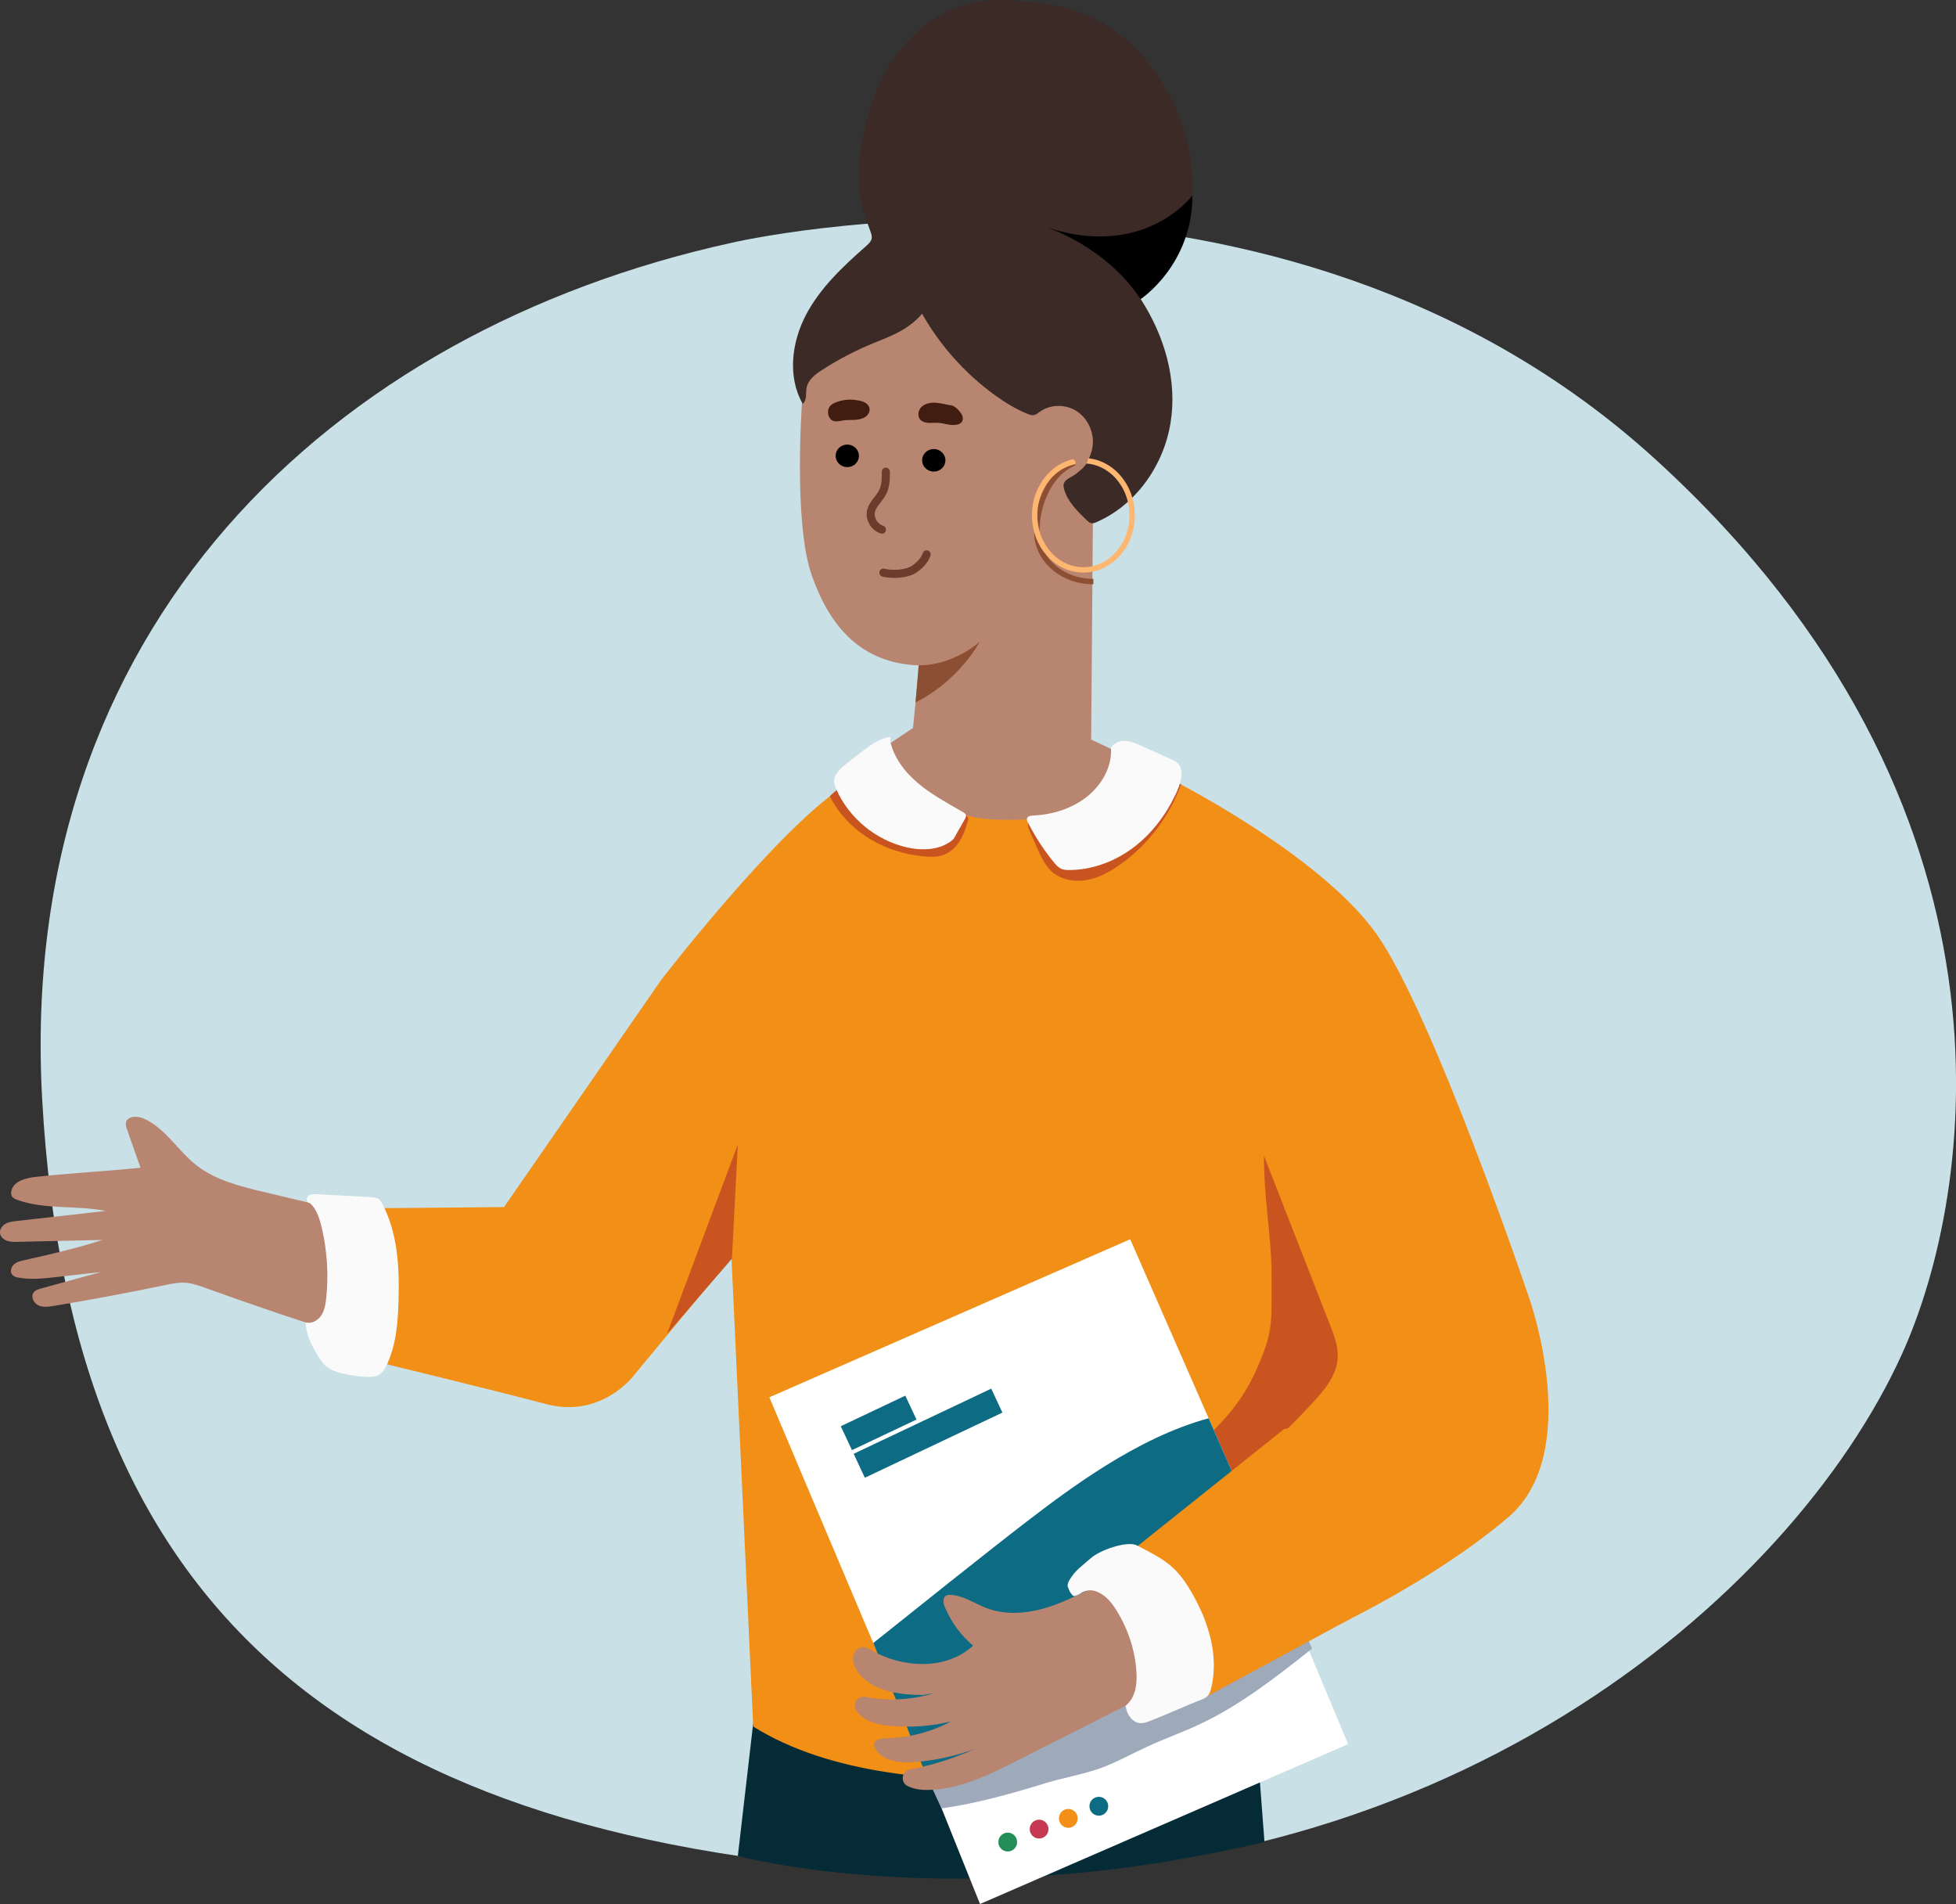 <?xml version="1.0" encoding="UTF-8"?><svg id="Ebene_2" xmlns="http://www.w3.org/2000/svg" viewBox="0 0 362.73 353.01"><rect x="0" y="0" width="362.73" height="353.01" fill="#333333" stroke="none"/><defs><style>.cls-1{fill:#c8e0e6;}.cls-2{fill:#9ea9ba;}.cls-3{fill:#0d6b84;}.cls-4{fill:#3b2a26;}.cls-5{stroke:#feb770;}.cls-5,.cls-6,.cls-7{fill:none;stroke-miterlimit:10;}.cls-6{stroke:#8c4f34;}.cls-8{fill:#f18f16;}.cls-9{fill:#c95420;}.cls-10{fill:#8c4f34;}.cls-11{fill:#fff;}.cls-12{fill:#fafafa;}.cls-13{fill:#b88570;}.cls-14{fill:#052b36;}.cls-15{fill:#401c11;}.cls-16{fill:#248e59;}.cls-7{stroke:#6e3a2b;stroke-linecap:round;stroke-width:1.5px;}.cls-17{fill:#c53953;}</style></defs><g id="Hintergrund"><path class="cls-1" d="M135.69,45.01s101.33-23.83,171.51,40.34c70.18,64.17,58.99,136.09,45.47,165.79-20.53,45.1-85.88,101.44-182.88,96.21-104.96-5.66-156.57-47.92-161.96-143.39C2.89,116.44,61.3,61.33,135.69,45.01Z"/></g><g id="Motiv"><g id="Ebene_47"><path class="cls-14" d="M139.67,319.57l-2.84,24.52s40.37,11.04,97.66-2.58l-2.16-28.49-92.65,6.55Z"/><path class="cls-8" d="M217.09,144.44s27.5,13.83,38.07,28.58,28.46,67.77,28.46,67.77c0,0,10.13,28.54-3.91,40.5s-33.06,20.7-33.06,20.7l-22.94,9.6-2.91,14.56s-52.76,11.73-81.12-6.04l-4.03-86.94-18.33,22.1s-5.97,7.7-15.95,5.07-32.34-8.06-32.34-8.06l.96-28.27,23.48-.21,29.14-42.11s21.21-27.5,33.54-35.69c12.33-8.19,19.91,5.04,19.91,5.04l10.84-4.63,30.21-1.97Z"/><polygon class="cls-9" points="136.82 212.21 135.73 233.36 123.7 247.3 136.82 212.21"/><path class="cls-9" d="M155.45,146.22l-1.31,1.14c-.07.06-.15.13-.18.23-.03.12.03.24.08.35,1.66,3.14,4.23,5.76,7.27,7.6s6.51,2.91,10.04,3.24c1.25.12,2.54.14,3.71-.31,1.24-.48,2.24-1.46,2.94-2.58s1.12-2.4,1.47-3.68c.07-.25.13-.52,0-.74-.21-.35-.72-.3-1.14-.27-1.02.06-2-.36-2.98-.69-1.85-.61-3.79-.88-5.69-1.29-3.7-.8-7.25-2.16-10.79-3.52"/><path class="cls-9" d="M190.89,152.04c-.5.56-.22,1.44.09,2.13.48,1.08.96,2.15,1.44,3.23.67,1.5,1.36,3.04,2.57,4.14,1.68,1.55,4.15,2.02,6.4,1.65s4.31-1.49,6.18-2.79c5.25-3.67,9.32-9.01,11.48-15.04-1.7.23-3.44-.18-5.14.03-1.78.21-3.41,1.08-5.02,1.89-4.55,2.3-9.27,4.3-13.66,6.9"/><path class="cls-9" d="M234.38,214.25l12.27,31.42c.76,1.95,1.54,3.98,1.42,6.07-.18,3.27-2.46,5.99-4.69,8.38-6.62,7.13-13.91,13.87-22.7,18.05-4.26,2.03-9.1,3.63-11.79,7.5.28-3.75,7.54-12.03,10.23-14.71,5.45-5.45,10.37-9.05,13.95-17.18,3.05-6.91,2.74-8.28,2.74-17.14,0-7.55-1.42-13.9-1.42-22.39Z"/></g><g id="Ebene_37"><polygon class="cls-11" points="209.59 229.76 224.14 262.96 237.19 292.74 250 323.37 181.74 353.01 168.98 321.25 161.94 304.62 142.67 259.06 209.59 229.76"/><path class="cls-3" d="M224.14,262.96l13.06,29.79c-13.99,7.06-36.54,23.12-44.95,25.85-8.99,2.93-15.42,9.93-20.37,10.86l-9.93-24.84c7.07-5.65,21.86-17.47,28.38-22.46,7.95-6.09,20.48-15.59,33.81-19.21Z"/><path class="cls-2" d="M171.23,328.25c1.2,2.12,2.29,4.85,3.38,7.03,6.7-.93,13.3-2.84,19.34-4.69,3.34-1.02,6.82-1.58,10.11-2.76,2.99-1.08,5.77-2.65,8.66-3.98,3.21-1.48,6.54-2.66,9.74-4.16,7.6-3.56,14.27-8.83,20.87-14.04-1.19-2.57-2.38-5.14-3.57-7.72-.33-.7-.71-1.47-1.43-1.76-.67-.27-1.43-.04-2.11.2-16.93,5.78-34.05,11.64-49.11,21.33-2.14,1.37-1.98,3.58-4.22,4.78-3.22,1.73-2.88,6.86-11.66,5.78Z"/><polygon class="cls-3" points="160.38 273.98 158.31 269.54 183.82 257.46 185.89 261.9 160.38 273.98"/><polygon class="cls-3" points="157.99 268.86 155.92 264.43 167.88 258.76 169.96 263.19 157.99 268.86"/><ellipse class="cls-16" cx="186.87" cy="341.51" rx="1.75" ry="1.74" transform="translate(-158.53 521.08) rotate(-88.78)"/><ellipse class="cls-17" cx="192.69" cy="339.1" rx="1.75" ry="1.74" transform="translate(-150.43 524.55) rotate(-88.78)"/><ellipse class="cls-8" cx="198.1" cy="337.11" rx="1.75" ry="1.74" transform="translate(-143.14 528.01) rotate(-88.78)"/><ellipse class="cls-3" cx="203.76" cy="334.87" rx="1.75" ry="1.74" transform="translate(-135.36 531.47) rotate(-88.78)"/><path class="cls-8" d="M242.19,264.34l-4.06.61-27.73,22.14s11.02,19.18,13.57,27.34l26.22-14.17-7.99-35.93Z"/></g><g id="Ebene_45"><path class="cls-13" d="M154.07,61.92l-5.27,7.33-.08,5.52s-1.61,22.12,1.81,31.88,9.34,16.36,19.93,16.72l-1.15,11.61-6.42,4.28s7.68,12.21,21.5,12.69,23.02-2.42,23.56-12.19l-5.6-2.64.33-41.84,4.7-17.71-9.31-9.8-26.03-17.71-17.96,11.86Z"/><path class="cls-13" d="M26.05,216.48c-.83-2.36-1.66-4.72-2.49-7.07-.14-.4-.29-.83-.21-1.25.24-1.27,2.08-1.31,3.27-.79,4,1.75,6.33,5.92,9.75,8.63,3.54,2.8,8.09,3.93,12.48,4.98,6.28,1.5,12.56,3.01,19.04,4.41.68,1.48.46,3.19.24,4.81-.84,5.95-1.69,11.91-2.53,17.86-9.2-2.88-18.34-5.96-27.41-9.24-1.25-.45-2.52-.91-3.85-1-1.25-.08-2.5.18-3.73.44-6.85,1.43-13.73,2.71-20.63,3.86-.96.16-2,.31-2.88-.11s-1.45-1.64-.85-2.41c.32-.41.86-.57,1.36-.71,3.72-1.02,7.43-2.04,11.15-3.06-2.77.31-5.54.62-8.31.94-2.34.26-4.71.53-7.03.1-.41-.07-.84-.19-1.12-.49-.49-.53-.27-1.44.26-1.93s1.27-.67,1.98-.82c4.79-1.08,9.59-2.16,14.46-3.74l-15.72.35c-.68.02-1.37.03-2-.2s-1.21-.76-1.28-1.43c-.08-.71.42-1.38,1.05-1.73s1.36-.43,2.07-.51c5.5-.62,11-1.24,16.49-1.86-5.42-1.08-11.19-.19-16.39-2.04-.36-.13-.74-.29-.96-.6-.23-.33-.23-.77-.13-1.16.49-1.78,2.71-2.32,4.54-2.52,6.54-.7,13.11-1.05,19.37-1.69Z"/><path class="cls-13" d="M202.87,294.19c-3.09,1.59-6.22,3.19-9.57,4.1s-7.01,1.1-10.26-.11c-2.24-.84-4.29-2.33-6.68-2.48-.33-.02-.68-.01-.96.17-.65.42-.47,1.41-.17,2.12,1.15,2.74,2.95,5.2,5.22,7.12-4.92,4.57-12.96,4.21-18.8.89-.52-.3-1.07-.62-1.66-.61-.91.02-1.64.86-1.78,1.76s.22,1.8.71,2.57c2.44,3.82,7.66,4.51,12.23,4.54l2.05-.34c-4.08,1.27-8.47,1.5-12.67.7-1.38-.27-2.53,1.2-1.79,2.39.37.6.87,1.12,1.44,1.51,1.43.98,3.21,1.3,4.94,1.46,3.76.35,7.58.07,11.25-.82-3.73,1.99-7.94,3.07-12.17,3.13-.89.01-2.08.24-2.12,1.13-.01.26.09.51.22.73,1.33,2.4,4.6,2.75,7.34,2.54,3.78-.29,7.51-1.1,11.07-2.41-3.82,1.73-7.85,3-11.97,3.78-1.53.29-1.83,2.37-.44,3.07.92.46,2.05.7,3.06.73,6.1.14,11.82-2.68,17.27-5.44,8.12-4.11,16.24-8.22,24.35-12.33.2-.1.41-.21.54-.4.19-.28.13-.66.06-.99-.85-3.98-2.27-7.85-4.19-11.44-1.41-2.65-3.29-5.3-6.51-7.06Z"/><path class="cls-10" d="M181.74,118.94s-4.79,4.42-11.38,4.42l-.58,6.86s7.23-3.19,11.95-11.28Z"/></g><g id="Ebene_43"><path class="cls-4" d="M171,58.17c3.34,5.9,7.96,11.07,13.45,15.06,1.91,1.38,3.93,2.63,6.11,3.51.38.15.78.3,1.18.22.4-.08.73-.36,1.06-.6,1.96-1.43,4.81-1.45,6.85-.14s3.21,3.83,3,6.24-1.72,4.66-3.83,5.86c-.63.36-1.39.72-1.56,1.43-.08.32,0,.66.08.98.66,2.3,2.46,4.06,4.19,5.72.26.25.54.5.89.56.31.05.62-.07.9-.2,7.33-3.17,12.47-10.51,13.75-18.39,1.28-7.88-1.06-16.12-5.58-23.04,5.66-4.6,9.01-11.74,9.57-19.01.55-7.27-1.57-14.62-5.4-20.83-3.36-5.46-8.13-10.18-14.03-12.7-3.91-1.67-8.18-2.33-12.42-2.67-2.75-.22-5.53-.31-8.24.18-5.96,1.07-11.21,4.91-14.75,9.83s-5.5,10.83-6.48,16.8c-.54,3.31-.8,6.72-.15,10.01.41,2.06,1.17,4.03,1.86,6.01.13.36.25.75.21,1.13-.08.62-.57,1.08-1.04,1.49-4.29,3.77-8.55,7.77-11.19,12.83s-3.4,11.45-.58,16.41c.82-.65.54-1.93.73-2.96.28-1.49,1.62-2.51,2.9-3.33,3-1.93,6.17-3.59,9.47-4.94,3.06-1.26,6.36-2.34,9.05-5.46Z"/><path d="M194.19,42.18s10.88,3.51,17.33,13.28c0,0,9.61-6.32,9.61-19.23,0,0-8.72,11.9-26.95,5.95Z"/></g><g id="Ebene_44"><path class="cls-6" d="M202.76,107.82c-5.52.06-10.28-3.83-10.47-8.78-.21-5.57,2.62-12.36,8.28-13.61"/><path class="cls-15" d="M176.41,75.17c-.95-.16-1.88-.43-2.83-.5s-1.99.12-2.67.75-.85,1.8-.18,2.45c.39.38.97.52,1.53.54s1.11-.05,1.66-.02c1.18.06,2.36.59,3.51.35.37-.07.74-.24.95-.54.21-.31.22-.73.09-1.09s-.37-.67-.62-.96c-.41-.48-.93-.91-1.45-1Z"/><ellipse cx="173.17" cy="85.35" rx="2.09" ry="2.16" transform="translate(82.03 255.54) rotate(-88.07)"/><ellipse cx="157.13" cy="84.52" rx="2.09" ry="2.16" transform="translate(67.36 238.71) rotate(-88.07)"/><path class="cls-7" d="M164.28,87.45c0,1.3-.01,2.65-.6,3.81-.61,1.21-1.81,2.14-2.14,3.45-.35,1.42.58,3.03,2.01,3.48"/><path class="cls-7" d="M163.82,106.17c1.9.47,4.36.18,5.51-.52,1.03-.63,2.15-1.73,2.51-2.87"/><path class="cls-15" d="M158.89,74.2c-1.3-.23-2.68-.09-3.91.41-.36.14-.71.32-.97.59-.51.53-.58,1.35-.3,2.01.13.29.33.57.61.73.61.35,1.39.11,2.1,0,.67-.09,1.35-.06,2.02-.09s1.37-.15,1.94-.5.98-1,.87-1.63c-.09-.53-.54-.96-1.05-1.19s-1.09-.29-1.31-.33Z"/><ellipse class="cls-5" cx="200.91" cy="95.54" rx="9.04" ry="10.12"/><path class="cls-13" d="M198.63,84.97c.32.07.63.25.78.58s.08.79-.2.96c-.07.04-.16.08-.18.16-.02.06,0,.13.04.18.22.4.71.5,1.1.36s.71-.48.98-.82c.22-.27.42-.56.54-.9s.15-.73.02-1.07c-.14-.36-.45-.59-.78-.71s-.68-.12-2.31,1.25Z"/></g><g id="Ebene_46"><path class="cls-12" d="M165.03,137.16c.63,3.23,2.76,6,5.28,8.11s5.46,3.65,8.3,5.32c.2.12.41.25.49.46.11.29-.05.6-.2.87-.7,1.23-1.41,2.45-2.06,3.63-2.24,2.06-5.67,2.23-8.64,1.56-5.7-1.28-10.69-5.37-13.08-10.69-.21-.48-.41-.98-.43-1.5-.04-1.35,1.11-2.41,2.17-3.25,1.08-.86,2.16-1.7,3.26-2.53,1.49-1.13,3.09-2.27,4.94-2.52.19.17.11.54-.04.54Z"/><path class="cls-12" d="M206.02,138.66c.49-.92,1.62-1.34,2.65-1.29s2.01.48,2.96.9c1.8.81,3.6,1.61,5.4,2.42.55.25,1.13.51,1.52.98.59.7.63,1.7.49,2.6-.18,1.09-.6,2.12-1.08,3.11-1.82,3.82-4.46,7.28-7.85,9.81s-7.55,4.09-11.77,4.12c-.51,0-1.04-.02-1.51-.22-.57-.25-1-.74-1.4-1.22-1.85-2.26-3.45-4.72-4.78-7.32-.15-.29-.29-.62-.15-.91.17-.35.64-.41,1.03-.43,3.57-.16,7.17-1.24,9.98-3.45s4.76-5.63,4.51-9.1Z"/><path class="cls-12" d="M57.42,223.04c-.57-.02-.69-.92-.26-1.3s1.05-.37,1.62-.34c3.34.19,6.67.38,10.01.56.51.03,1.05.07,1.45.37.29.22.48.55.65.87,2.87,5.4,3.19,11.77,3.02,17.89-.11,4.08-.44,8.27-2.19,11.97-.35.74-.79,1.48-1.5,1.88-.64.35-1.4.36-2.12.34-1.54-.06-3.08-.27-4.59-.63-1.07-.25-2.15-.6-3-1.31-.67-.56-1.15-1.31-1.6-2.05-1.13-1.88-2.19-3.92-2.23-6.11,1.09.31,2.27-.35,2.9-1.3s.8-2.11.92-3.24c.44-4.23.18-8.52-.75-12.67-.44-1.97-1.08-3.99-2.34-4.93Z"/><path class="cls-12" d="M208.74,316.27c.18,1.54,1.25,3.2,2.85,3.22.57,0,1.12-.2,1.66-.41,2.53-.97,6.82-2.9,9.35-3.88.49-.19,1.01-.39,1.36-.77.36-.39.52-.91.64-1.42,1.43-5.82-.35-11.91-3.29-17.18-2.93-5.27-4.94-6.51-10.67-9.4-2.05-.68-6.74,1.03-8.34,2.45-1.56,1.38-2.9,2.24-3.94,4.01-.2.34-.4.71-.37,1.11.02.27.14.52.26.76.45.89-.28-.25.3.57.11.15.37.54.56.58.25.05.92-.25,1.12-.39,1.26-.9,2.5-.87,3.85-.1s2.3,2.05,3.09,3.35c2.09,3.44,3.37,7.36,3.58,11.36.12,2.17-.14,4.51-2,6.14Z"/></g></g></svg>
